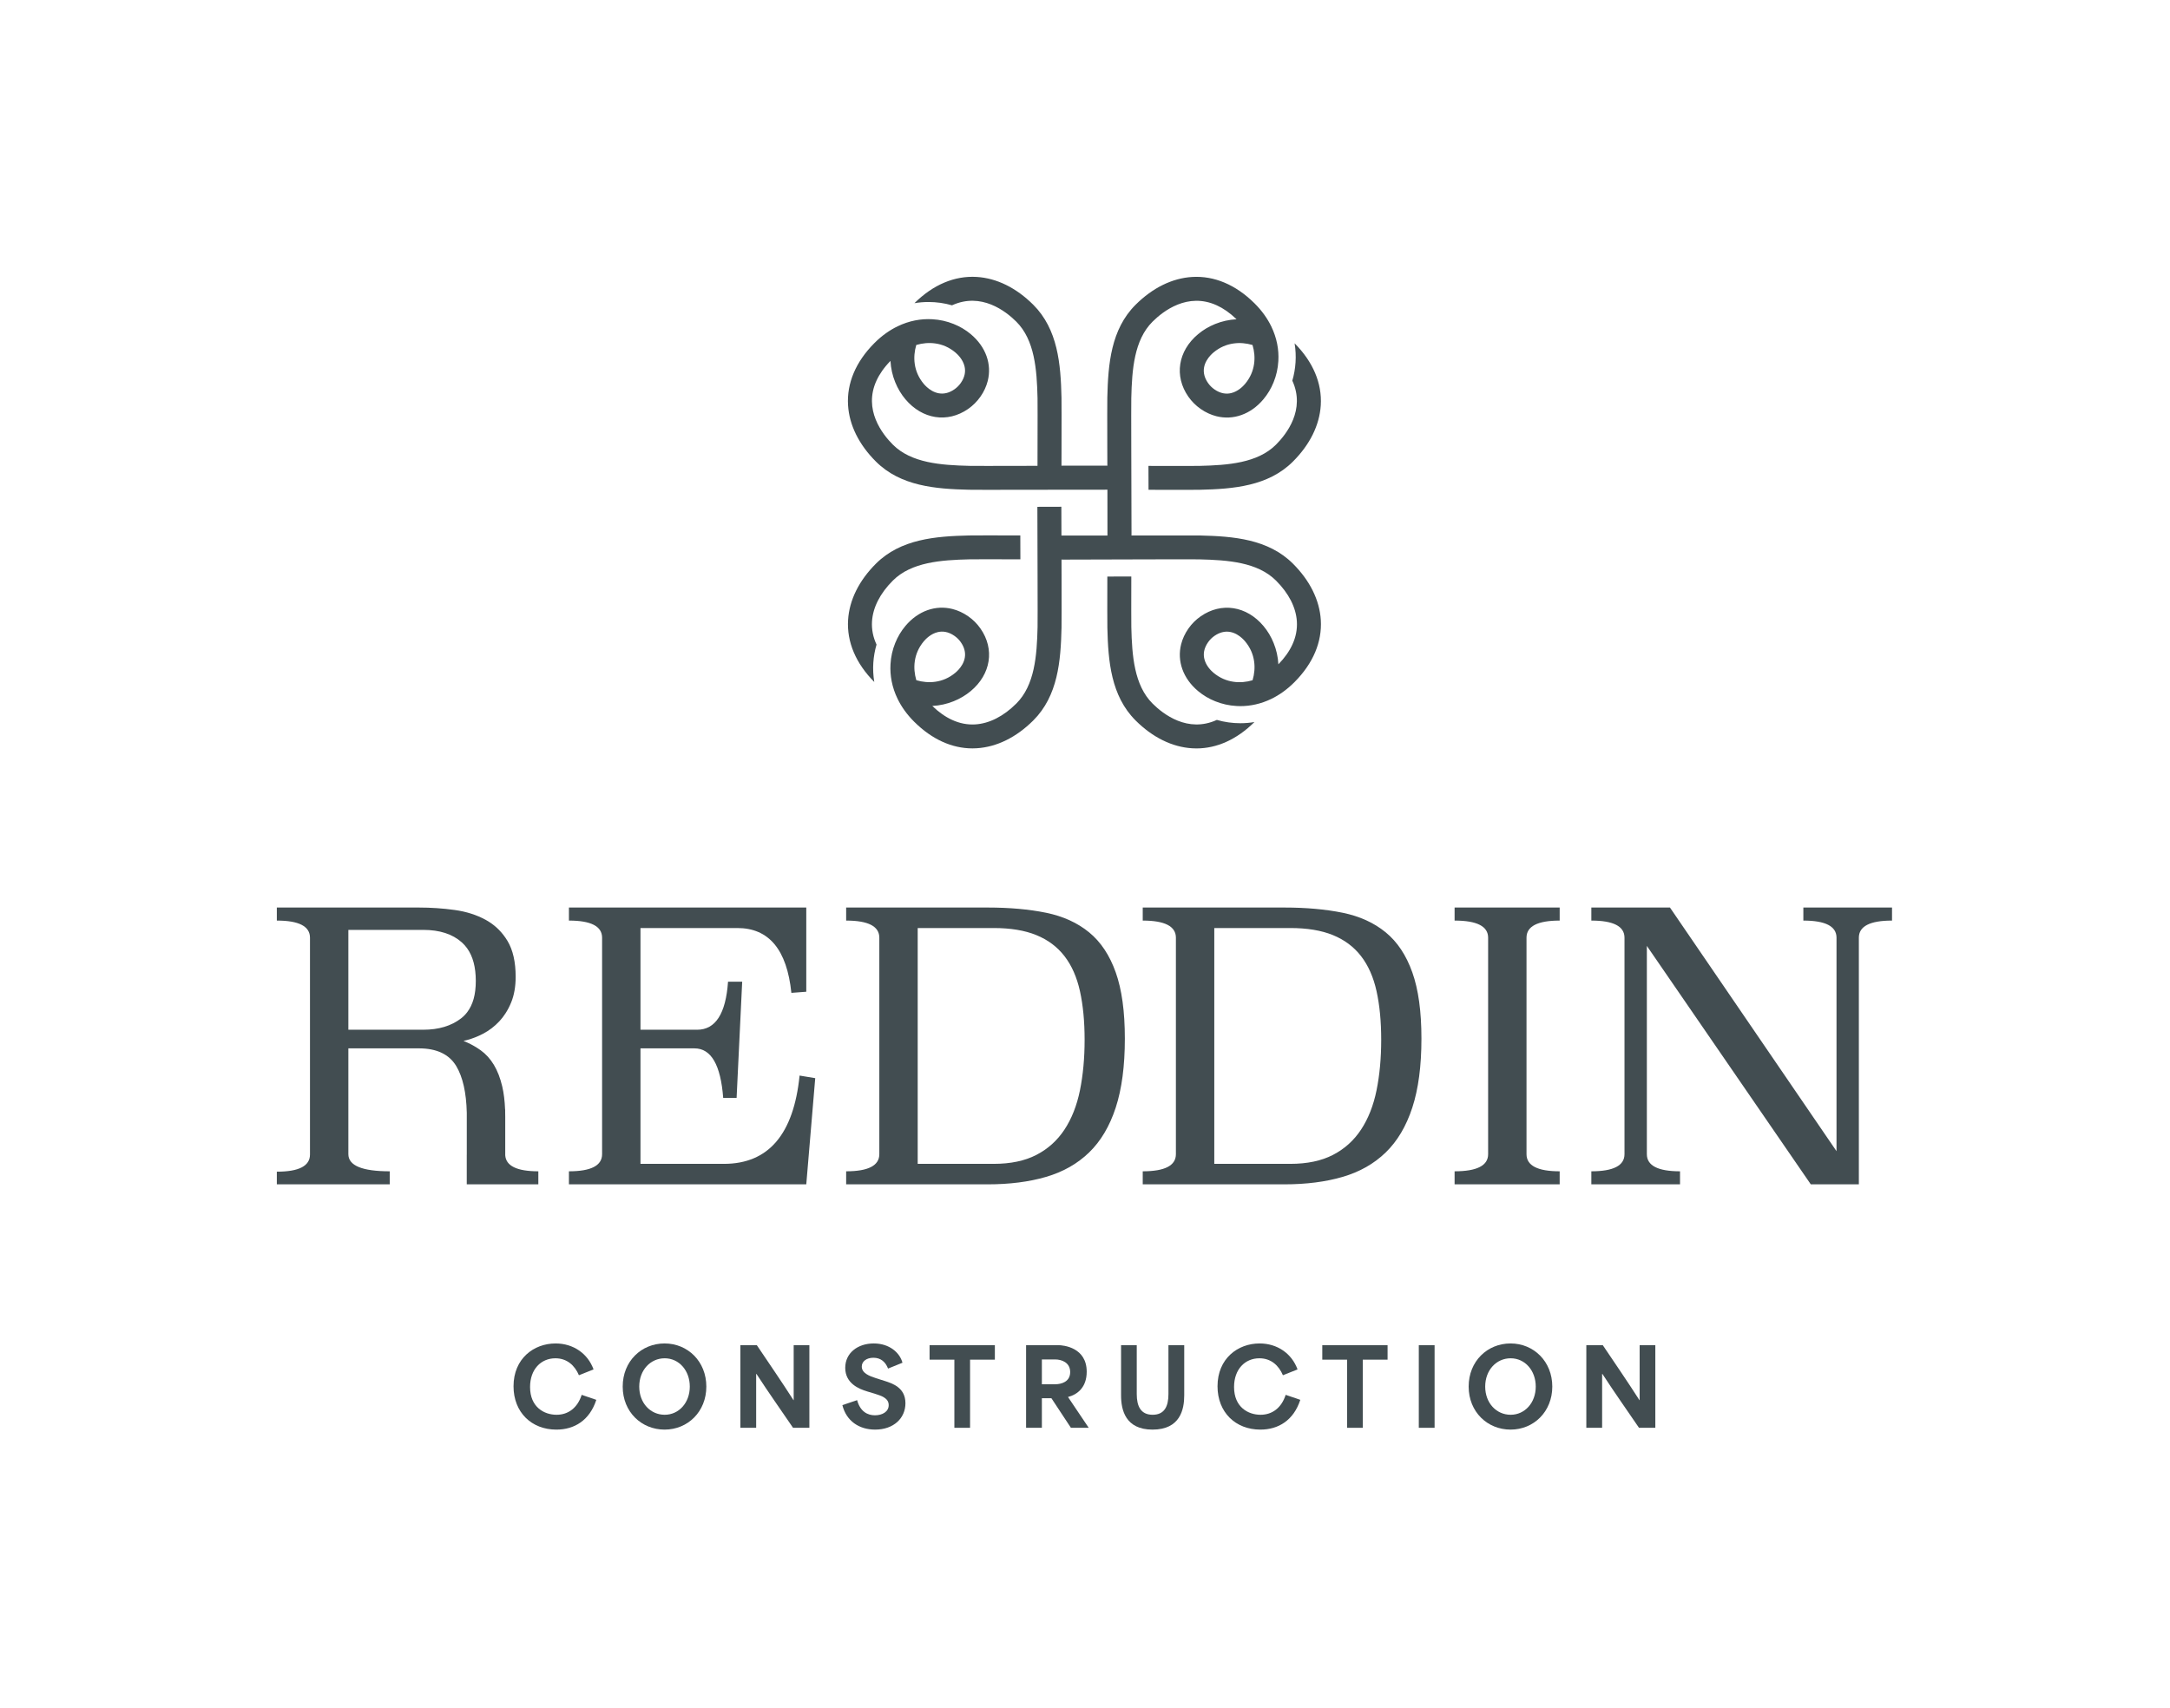 <svg width="1451" height="1142" viewBox="0 0 1451 1142" fill="none" xmlns="http://www.w3.org/2000/svg">
<path d="M853.168 297.396C840.875 309.654 821.105 311.118 801.909 311.564C799.134 311.632 785.453 311.621 767.931 311.575C767.954 316.366 767.966 321.272 767.977 326.143V327.549C767.977 327.549 768.057 327.561 768.092 327.549C776.864 327.584 784.57 327.595 790.499 327.595C796.427 327.595 800.785 327.572 802.276 327.538C824.729 327.023 848.019 325.137 864.509 308.705C875.885 297.35 882.329 284.315 883.155 271.005C884.049 256.345 878.006 242.018 865.656 229.577C867.066 238.233 866.413 246.752 864.131 254.573C873.052 273.989 860.22 290.364 853.168 297.396Z" fill="#424D51"/>
<path d="M583.079 415.596C583.664 406.231 588.491 396.763 597.069 388.222C609.362 375.964 629.132 374.5 648.328 374.054C651.103 373.985 664.772 374.008 682.294 374.054C682.283 369.251 682.271 364.335 682.248 359.44V358.068H682.134C664.336 358.034 650.885 358.023 647.961 358.091C625.508 358.606 602.218 360.492 585.728 376.924C574.352 388.279 567.896 401.314 567.082 414.625C566.187 429.295 572.231 443.623 584.592 456.064C583.17 447.419 583.824 438.889 586.106 431.068C583.767 426.025 582.758 420.856 583.079 415.608V415.596Z" fill="#424D51"/>
<path d="M883.179 414.636C882.353 401.326 875.908 388.29 864.533 376.936C848.043 360.504 824.753 358.617 802.3 358.103H756.534V357.897H756.602L756.442 300.106C756.396 282.633 756.384 269.003 756.453 266.236C756.9 247.094 758.368 227.381 770.661 215.123C777.714 208.09 794.158 195.272 813.652 204.214C817.918 206.158 822.333 209.165 826.828 213.499C821.806 213.773 816.989 214.871 812.563 216.655C808.343 218.347 804.478 220.657 801.13 223.459C787.644 234.733 785.03 251.508 794.594 265.253C794.617 265.275 794.628 265.287 794.639 265.31C796.876 268.5 799.628 271.244 802.827 273.474C806.21 275.83 809.765 277.442 813.389 278.357C824.546 281.158 836.254 277.19 844.798 267.025C847.607 263.686 849.923 259.832 851.609 255.636C853.41 251.211 854.51 246.385 854.786 241.377C855.221 233.887 853.788 225.951 850.027 218.233C847.469 212.973 843.834 207.816 838.961 202.956C838.903 202.899 838.846 202.842 838.789 202.785C826.278 190.389 811.886 184.317 797.128 185.221C783.78 186.044 770.707 192.47 759.32 203.814C742.842 220.257 740.949 243.481 740.422 265.87C740.353 268.797 740.365 282.21 740.41 299.957V300.06C740.422 303.708 740.433 307.538 740.445 311.495C740.376 311.506 740.296 311.506 740.216 311.495V311.392L709.988 311.415V311.472H709.77C709.781 307.515 709.793 303.685 709.804 300.037V299.98C709.839 282.21 709.85 268.774 709.781 265.847C709.265 243.458 707.373 220.234 690.895 203.791C679.507 192.448 666.435 186.021 653.087 185.198C638.351 184.295 623.948 190.355 611.449 202.75C614.557 202.224 617.687 201.961 620.841 201.961C626.23 201.961 631.528 202.716 636.574 204.18C656.045 195.26 672.501 208.067 679.553 215.1C691.846 227.358 693.314 247.071 693.761 266.213C693.83 268.98 693.807 282.61 693.761 300.083C693.761 303.742 693.75 307.572 693.738 311.517C689.794 311.529 685.952 311.54 682.271 311.552C664.749 311.586 651.08 311.609 648.305 311.54C629.109 311.094 609.339 309.631 597.046 297.373C589.993 290.34 577.15 273.943 586.083 254.527C588.044 250.262 591.048 245.848 595.418 241.354C595.693 246.374 596.794 251.199 598.605 255.624C600.291 259.81 602.596 263.652 605.406 266.991C616.712 280.438 633.535 283.045 647.319 273.508C647.342 273.486 647.353 273.474 647.376 273.463C650.575 271.233 653.328 268.489 655.564 265.298C657.926 261.925 659.543 258.38 660.46 254.767C663.27 243.641 659.291 231.966 649.096 223.447C645.736 220.634 641.86 218.324 637.64 216.643C633.202 214.86 628.386 213.762 623.375 213.487C615.864 213.053 607.917 214.482 600.176 218.233C594.902 220.771 589.718 224.408 584.845 229.267C584.753 229.359 584.661 229.45 584.569 229.542C572.208 241.983 566.164 256.311 567.059 270.981C567.873 284.291 574.329 297.327 585.705 308.682C602.195 325.113 625.485 327 647.938 327.515C649.417 327.549 653.603 327.572 659.692 327.572C665.781 327.572 673.361 327.56 682.156 327.538H682.225L740.491 327.48L740.514 358.16L709.747 358.137L709.689 339.189V338.892C704.185 338.904 698.807 338.926 693.658 338.938V339.235L693.784 385.512C693.83 402.984 693.853 416.614 693.784 419.381C693.337 438.523 691.869 458.237 679.576 470.495C671.01 479.048 661.515 483.862 652.123 484.445C646.849 484.765 641.665 483.747 636.597 481.415C632.09 479.356 627.687 476.246 623.398 472.118C628.409 471.844 633.237 470.746 637.663 468.962C641.883 467.27 645.748 464.96 649.108 462.159C662.593 450.895 665.208 434.121 655.632 420.376C655.621 420.353 655.598 420.33 655.587 420.308C653.362 417.117 650.61 414.373 647.41 412.143C644.028 409.788 640.473 408.175 636.849 407.26C625.691 404.459 613.972 408.427 605.429 418.592C602.608 421.943 600.28 425.819 598.594 430.038C596.805 434.452 595.704 439.243 595.44 444.24C595.016 451.73 596.438 459.654 600.199 467.373C602.757 472.633 606.403 477.801 611.277 482.661C611.346 482.73 611.403 482.787 611.472 482.844C623.168 494.427 636.505 500.488 650.243 500.488C651.195 500.488 652.146 500.454 653.11 500.396C666.458 499.573 679.53 493.147 690.917 481.804C707.396 465.36 709.288 442.136 709.804 419.747C709.873 416.831 709.862 403.418 709.827 385.672V385.557C709.816 381.91 709.804 378.079 709.793 374.123H710.011V374.237L767.955 374.077C785.477 374.031 799.158 374.008 801.933 374.077C821.129 374.523 840.899 375.986 853.192 388.245C861.769 396.786 866.597 406.254 867.17 415.619C867.491 420.868 866.482 426.036 864.154 431.079C862.09 435.584 858.971 439.987 854.809 444.263C854.545 439.278 853.444 434.487 851.655 430.073C849.969 425.853 847.653 421.977 844.832 418.627C833.537 405.191 816.714 402.572 802.93 412.12C802.907 412.132 802.885 412.155 802.862 412.166C799.662 414.384 796.91 417.129 794.674 420.319C792.312 423.692 790.683 427.248 789.777 430.862C786.979 441.988 790.958 453.663 801.141 462.182C804.501 464.983 808.377 467.304 812.597 468.985C817.024 470.769 821.84 471.867 826.851 472.141C827.7 472.198 828.548 472.221 829.397 472.221C836.151 472.221 843.181 470.723 850.05 467.407C855.336 464.846 860.519 461.21 865.393 456.35C865.485 456.258 865.588 456.155 865.68 456.064C878.03 443.623 884.073 429.307 883.179 414.636ZM837.527 230.72C838.743 234.848 839.167 239.158 838.548 243.389C837.894 248.055 835.979 252.629 832.516 256.756C831.197 258.323 827.826 261.799 823.182 262.897C819.982 263.652 816.164 263.274 812.001 260.37C810.361 259.215 808.939 257.808 807.793 256.162C806.554 254.39 805.774 252.697 805.35 251.073C803.297 243.355 809.226 237.546 811.428 235.717C815.556 232.263 820.131 230.354 824.81 229.702C829.053 229.084 833.376 229.508 837.527 230.72ZM612.676 230.697C616.839 229.473 621.173 229.062 625.416 229.679C630.095 230.331 634.67 232.24 638.798 235.694C640.369 237.009 643.856 240.359 644.945 244.99C645.713 248.192 645.335 251.988 642.422 256.15C641.264 257.786 639.842 259.204 638.202 260.347C636.425 261.582 634.716 262.36 633.088 262.783C625.347 264.818 619.533 258.918 617.687 256.722C614.224 252.606 612.309 248.032 611.655 243.366C611.048 239.136 611.46 234.825 612.676 230.697ZM612.71 454.898C611.495 450.77 611.07 446.459 611.69 442.228C612.343 437.563 614.258 432.989 617.721 428.861C619.04 427.294 622.4 423.818 627.044 422.732C630.244 421.966 634.062 422.343 638.225 425.247C639.876 426.402 641.298 427.809 642.445 429.455C643.684 431.228 644.463 432.92 644.888 434.544C646.929 442.262 641.012 448.071 638.81 449.901C634.682 453.354 630.106 455.263 625.439 455.915C621.196 456.533 616.861 456.11 612.71 454.898ZM837.55 454.92C833.399 456.144 829.076 456.556 824.833 455.938C820.154 455.286 815.579 453.377 811.439 449.923C809.868 448.608 806.382 445.258 805.293 440.627C804.524 437.437 804.903 433.629 807.815 429.478C808.974 427.832 810.384 426.414 812.035 425.27C813.813 424.035 815.522 423.258 817.15 422.835C824.89 420.799 830.704 426.7 832.539 428.895C836.002 433.023 837.917 437.585 838.571 442.251C839.19 446.482 838.766 450.793 837.55 454.92Z" fill="#424D51"/>
<path d="M813.663 481.437C794.18 490.356 777.736 477.55 770.684 470.517C758.391 458.259 756.923 438.546 756.476 419.404C756.407 416.637 756.419 403.006 756.464 385.534C751.568 385.546 746.522 385.557 741.465 385.568H741.431C741.098 385.568 740.766 385.58 740.433 385.58V385.637C740.399 403.407 740.387 416.842 740.456 419.77C740.972 442.159 742.864 465.383 759.343 481.826C770.73 493.169 783.803 499.607 797.151 500.419C798.114 500.476 799.066 500.51 800.017 500.51C813.767 500.51 827.103 494.45 838.8 482.867C835.692 483.393 832.55 483.656 829.397 483.656C824.007 483.656 818.709 482.901 813.663 481.437Z" fill="#424D51"/>
<path d="M484.073 778.331H428.264V701.099H464.391C475.515 701.099 481.915 712.15 483.574 734.235H492.54L496.275 656.504H486.811C485.315 677.927 478.425 688.643 466.131 688.643H428.264V620.622H493.039C514.135 620.622 526.174 635.073 529.166 663.975L539.129 663.222V606.915H380.423V615.636C395.201 615.636 402.598 619.462 402.598 627.095V771.849C402.598 779.491 395.201 783.308 380.423 783.308V792.029H539.129L545.113 721.026L534.651 719.285C530.662 758.649 513.799 778.331 484.073 778.331Z" fill="#424D51"/>
<path d="M728.233 623.487C720.427 617.095 710.827 612.735 699.458 610.405C688.081 608.084 675.08 606.915 660.466 606.915H565.792V615.636C580.569 615.636 587.967 619.462 587.967 627.095V771.849C587.967 779.491 580.569 783.308 565.792 783.308V792.029H660.466C675.08 792.029 688.081 790.37 699.458 787.043C710.827 783.725 720.427 778.285 728.233 770.724C736.039 763.173 741.977 753.164 746.047 740.708C750.109 728.251 752.149 712.885 752.149 694.617C752.149 676.35 750.109 661.726 746.047 650.267C741.977 638.808 736.039 629.878 728.233 623.487ZM722.132 729.122C720.047 739.339 716.602 748.096 711.788 755.403C706.974 762.719 700.7 768.358 692.976 772.347C685.252 776.336 675.742 778.331 664.455 778.331H613.632V620.622H664.455C675.742 620.622 685.252 622.199 692.976 625.354C700.7 628.509 706.974 633.196 711.788 639.434C716.602 645.662 720.047 653.467 722.132 662.851C724.199 672.234 725.241 683.076 725.241 695.36C725.241 707.645 724.199 718.904 722.132 729.122Z" fill="#424D51"/>
<path d="M926.547 623.487C918.742 617.095 909.15 612.735 897.773 610.405C886.395 608.084 873.395 606.915 858.781 606.915H764.106V615.636C778.893 615.636 786.281 619.462 786.281 627.095V771.849C786.281 779.491 778.893 783.308 764.106 783.308V792.029H858.781C873.395 792.029 886.395 790.37 897.773 787.043C909.15 783.725 918.742 778.285 926.547 770.724C934.353 763.173 940.291 753.164 944.362 740.708C948.432 728.251 950.463 712.885 950.463 694.617C950.463 676.35 948.432 661.726 944.362 650.267C940.291 638.808 934.353 629.878 926.547 623.487ZM920.446 729.122C918.37 739.339 914.916 748.096 910.102 755.403C905.288 762.719 899.015 768.358 891.291 772.347C883.567 776.336 874.066 778.331 862.77 778.331H811.947V620.622H862.77C874.066 620.622 883.567 622.199 891.291 625.354C899.015 628.509 905.288 633.196 910.102 639.434C914.916 645.662 918.37 653.467 920.446 662.851C922.522 672.234 923.556 683.076 923.556 695.36C923.556 707.645 922.522 718.904 920.446 729.122Z" fill="#424D51"/>
<path d="M972.637 615.636C987.587 615.636 995.057 619.462 995.057 627.095V771.849C995.057 779.491 987.587 783.308 972.637 783.308V792.029H1042.9V783.308C1028.11 783.308 1020.72 779.491 1020.72 771.849V627.095C1020.72 619.453 1028.11 615.636 1042.9 615.636V606.915H972.637V615.636Z" fill="#424D51"/>
<path d="M1205.84 606.915V615.636C1220.62 615.636 1228.01 619.462 1228.01 627.095V769.854L1116.64 606.915H1064.07V615.636C1078.84 615.636 1086.24 619.462 1086.24 627.095V771.849C1086.24 779.491 1078.84 783.308 1064.07 783.308V792.029H1123.37V783.308C1108.58 783.308 1101.19 779.491 1101.19 771.849V632.58L1210.81 792.029H1242.95V627.095C1242.95 619.453 1250.34 615.636 1265.13 615.636V606.915H1205.83H1205.84Z" fill="#424D51"/>
<path d="M327.243 792.029H359.962V783.308C345.638 783.308 338.277 779.709 337.832 772.538V746.827C337.832 745.721 337.814 744.651 337.787 743.591V741.968H337.733C337.506 736.175 336.88 731.043 335.838 726.592C334.505 720.935 332.638 716.103 330.235 712.105C327.824 708.107 324.877 704.861 321.387 702.359C318.586 700.356 315.585 698.615 312.357 697.156C311.56 696.784 310.753 696.439 309.928 696.113C310.744 695.932 311.551 695.732 312.357 695.506C315.975 694.526 319.483 693.148 322.883 691.372C327.035 689.223 330.734 686.394 333.97 682.904C335.457 681.299 336.808 679.55 338.023 677.655C339.482 675.416 340.742 672.977 341.821 670.321C343.807 665.425 344.804 659.732 344.804 653.259C344.804 643.296 342.973 635.281 339.328 629.216C338.911 628.527 338.476 627.847 338.023 627.195C338.005 627.158 337.986 627.131 337.959 627.095C334.487 622.045 330.09 618.065 324.75 615.137C318.685 611.819 311.75 609.616 303.953 608.537C296.139 607.458 288.17 606.915 280.029 606.915H185.11V615.636C199.887 615.636 207.276 619.462 207.276 627.113V772.084C207.276 779.736 199.887 783.562 185.11 783.562V792.029H260.601V783.308C242.161 783.308 232.941 779.491 232.941 771.849V701.09H280.029C291.987 701.09 300.336 705.043 305.069 712.93C309.447 720.237 311.804 730.645 312.122 744.144V771.849C312.122 772.057 312.122 772.266 312.104 772.465V792.029H327.243ZM283.021 688.634H232.941V621.864H283.021C293.981 621.864 302.575 624.647 308.804 630.214C310.127 631.401 311.315 632.716 312.357 634.175C316.219 639.57 318.15 646.849 318.15 655.997C318.15 665.144 316.219 671.898 312.357 676.957C311.188 678.498 309.837 679.858 308.305 681.037C301.741 686.104 293.319 688.634 283.021 688.634Z" fill="#424D51"/>
<path d="M1060.72 954.847V899.568H1071.71C1079.86 911.687 1088.01 923.522 1096.23 936.35H1096.37V899.568H1106.86V954.847H1095.94C1087.79 942.87 1079.64 931.389 1071.49 918.845H1071.28V954.847H1060.72Z" fill="#424D51"/>
<path d="M1010.04 956.051C994.657 956.051 982.042 944.286 982.042 927.277C982.042 910.268 994.586 898.433 1010.04 898.433C1025.56 898.433 1037.96 910.481 1037.96 927.277C1037.96 944.003 1025.63 956.051 1010.04 956.051ZM993.098 927.277C993.098 938.404 1000.68 946.129 1010.11 946.129C1019.6 946.129 1026.9 938.12 1026.9 927.277C1026.9 916.647 1019.82 908.355 1010.11 908.355C1000.54 908.355 993.098 916.292 993.098 927.277Z" fill="#424D51"/>
<path d="M948.699 954.847V899.568H959.258V954.847H948.699Z" fill="#424D51"/>
<path d="M900.748 909.277H884.165V899.568H927.821V909.277H911.237V954.847H900.748V909.277Z" fill="#424D51"/>
<path d="M842.744 956.051C826.161 956.051 814.113 944.499 814.113 927.065C814.113 908.568 827.649 898.433 842.248 898.433C854.154 898.433 863.793 905.237 867.62 915.796L857.84 919.694C855.076 913.174 849.902 908.355 842.107 908.355C832.397 908.355 825.169 915.796 825.169 927.561C825.169 941.097 834.665 946.129 842.886 946.129C850.753 946.129 856.918 941.451 859.682 932.805L869.462 936.136C864.998 949.885 854.792 956.051 842.744 956.051Z" fill="#424D51"/>
<path d="M770.662 956.051C752.519 956.051 749.614 942.87 749.614 933.16V899.568H760.103V932.31C760.103 940.318 762.725 946.13 770.733 946.13C778.741 946.13 781.293 940.318 781.293 932.31V899.568H791.852V933.16C791.852 942.444 789.23 956.051 770.662 956.051Z" fill="#424D51"/>
<path d="M686.105 954.847V899.568H707.437C711.194 899.568 726.643 901.127 726.643 917.356C726.643 927.774 720.478 932.593 714.17 934.223V934.294C718.777 941.098 723.383 947.972 727.99 954.847H716.084L703.043 935.074H696.665C696.665 941.665 696.665 948.256 696.665 954.847H686.105ZM696.665 925.719H705.524C709.493 925.719 715.587 924.231 715.587 917.569C715.587 910.978 709.564 909.135 705.666 909.135H696.665C696.665 915.372 696.665 919.482 696.665 925.719Z" fill="#424D51"/>
<path d="M638.155 909.277H621.571V899.568H665.227V909.277H648.644V954.847H638.155V909.277Z" fill="#424D51"/>
<path d="M585.165 956.051C574.392 956.051 565.888 950.239 563.266 939.68L573.117 936.349C575.243 944.144 580.274 946.483 585.023 946.483C589.913 946.483 594.236 944.144 594.236 939.68C594.236 935.002 589.558 933.514 584.881 932.026L579.92 930.537C574.463 928.907 565.179 925.222 565.179 914.733C565.179 904.741 573.613 898.433 584.243 898.433C594.732 898.433 601.677 904.599 603.449 911.331L593.811 915.229C592.11 910.765 588.921 908.001 584.031 908.001C579.353 908.001 576.235 910.481 576.235 913.883C576.235 918.348 581.408 920.261 585.802 921.679L591.614 923.521C596.645 925.151 605.433 927.915 605.433 938.404C605.433 948.397 597.567 956.051 585.165 956.051Z" fill="#424D51"/>
<path d="M495.061 954.847V899.568H506.045C514.196 911.687 522.346 923.522 530.567 936.35H530.708V899.568H541.197V954.847H530.283C522.133 942.87 513.983 931.389 505.833 918.845H505.62V954.847H495.061Z" fill="#424D51"/>
<path d="M444.375 956.051C428.996 956.051 416.381 944.286 416.381 927.277C416.381 910.268 428.925 898.433 444.375 898.433C459.896 898.433 472.298 910.481 472.298 927.277C472.298 944.003 459.967 956.051 444.375 956.051ZM427.437 927.277C427.437 938.404 435.02 946.129 444.446 946.129C453.943 946.129 461.242 938.12 461.242 927.277C461.242 916.647 454.155 908.355 444.446 908.355C434.878 908.355 427.437 916.292 427.437 927.277Z" fill="#424D51"/>
<path d="M372.012 956.054C355.428 956.054 343.38 944.502 343.38 927.068C343.38 908.57 356.917 898.436 371.516 898.436C383.422 898.436 393.06 905.24 396.887 915.799L387.107 919.697C384.343 913.177 379.17 908.358 371.374 908.358C361.665 908.358 354.436 915.799 354.436 927.564C354.436 941.1 363.933 946.132 372.154 946.132C380.02 946.132 386.186 941.454 388.95 932.808L398.73 936.139C394.265 949.888 384.06 956.054 372.012 956.054Z" fill="#424D51"/>
</svg>
